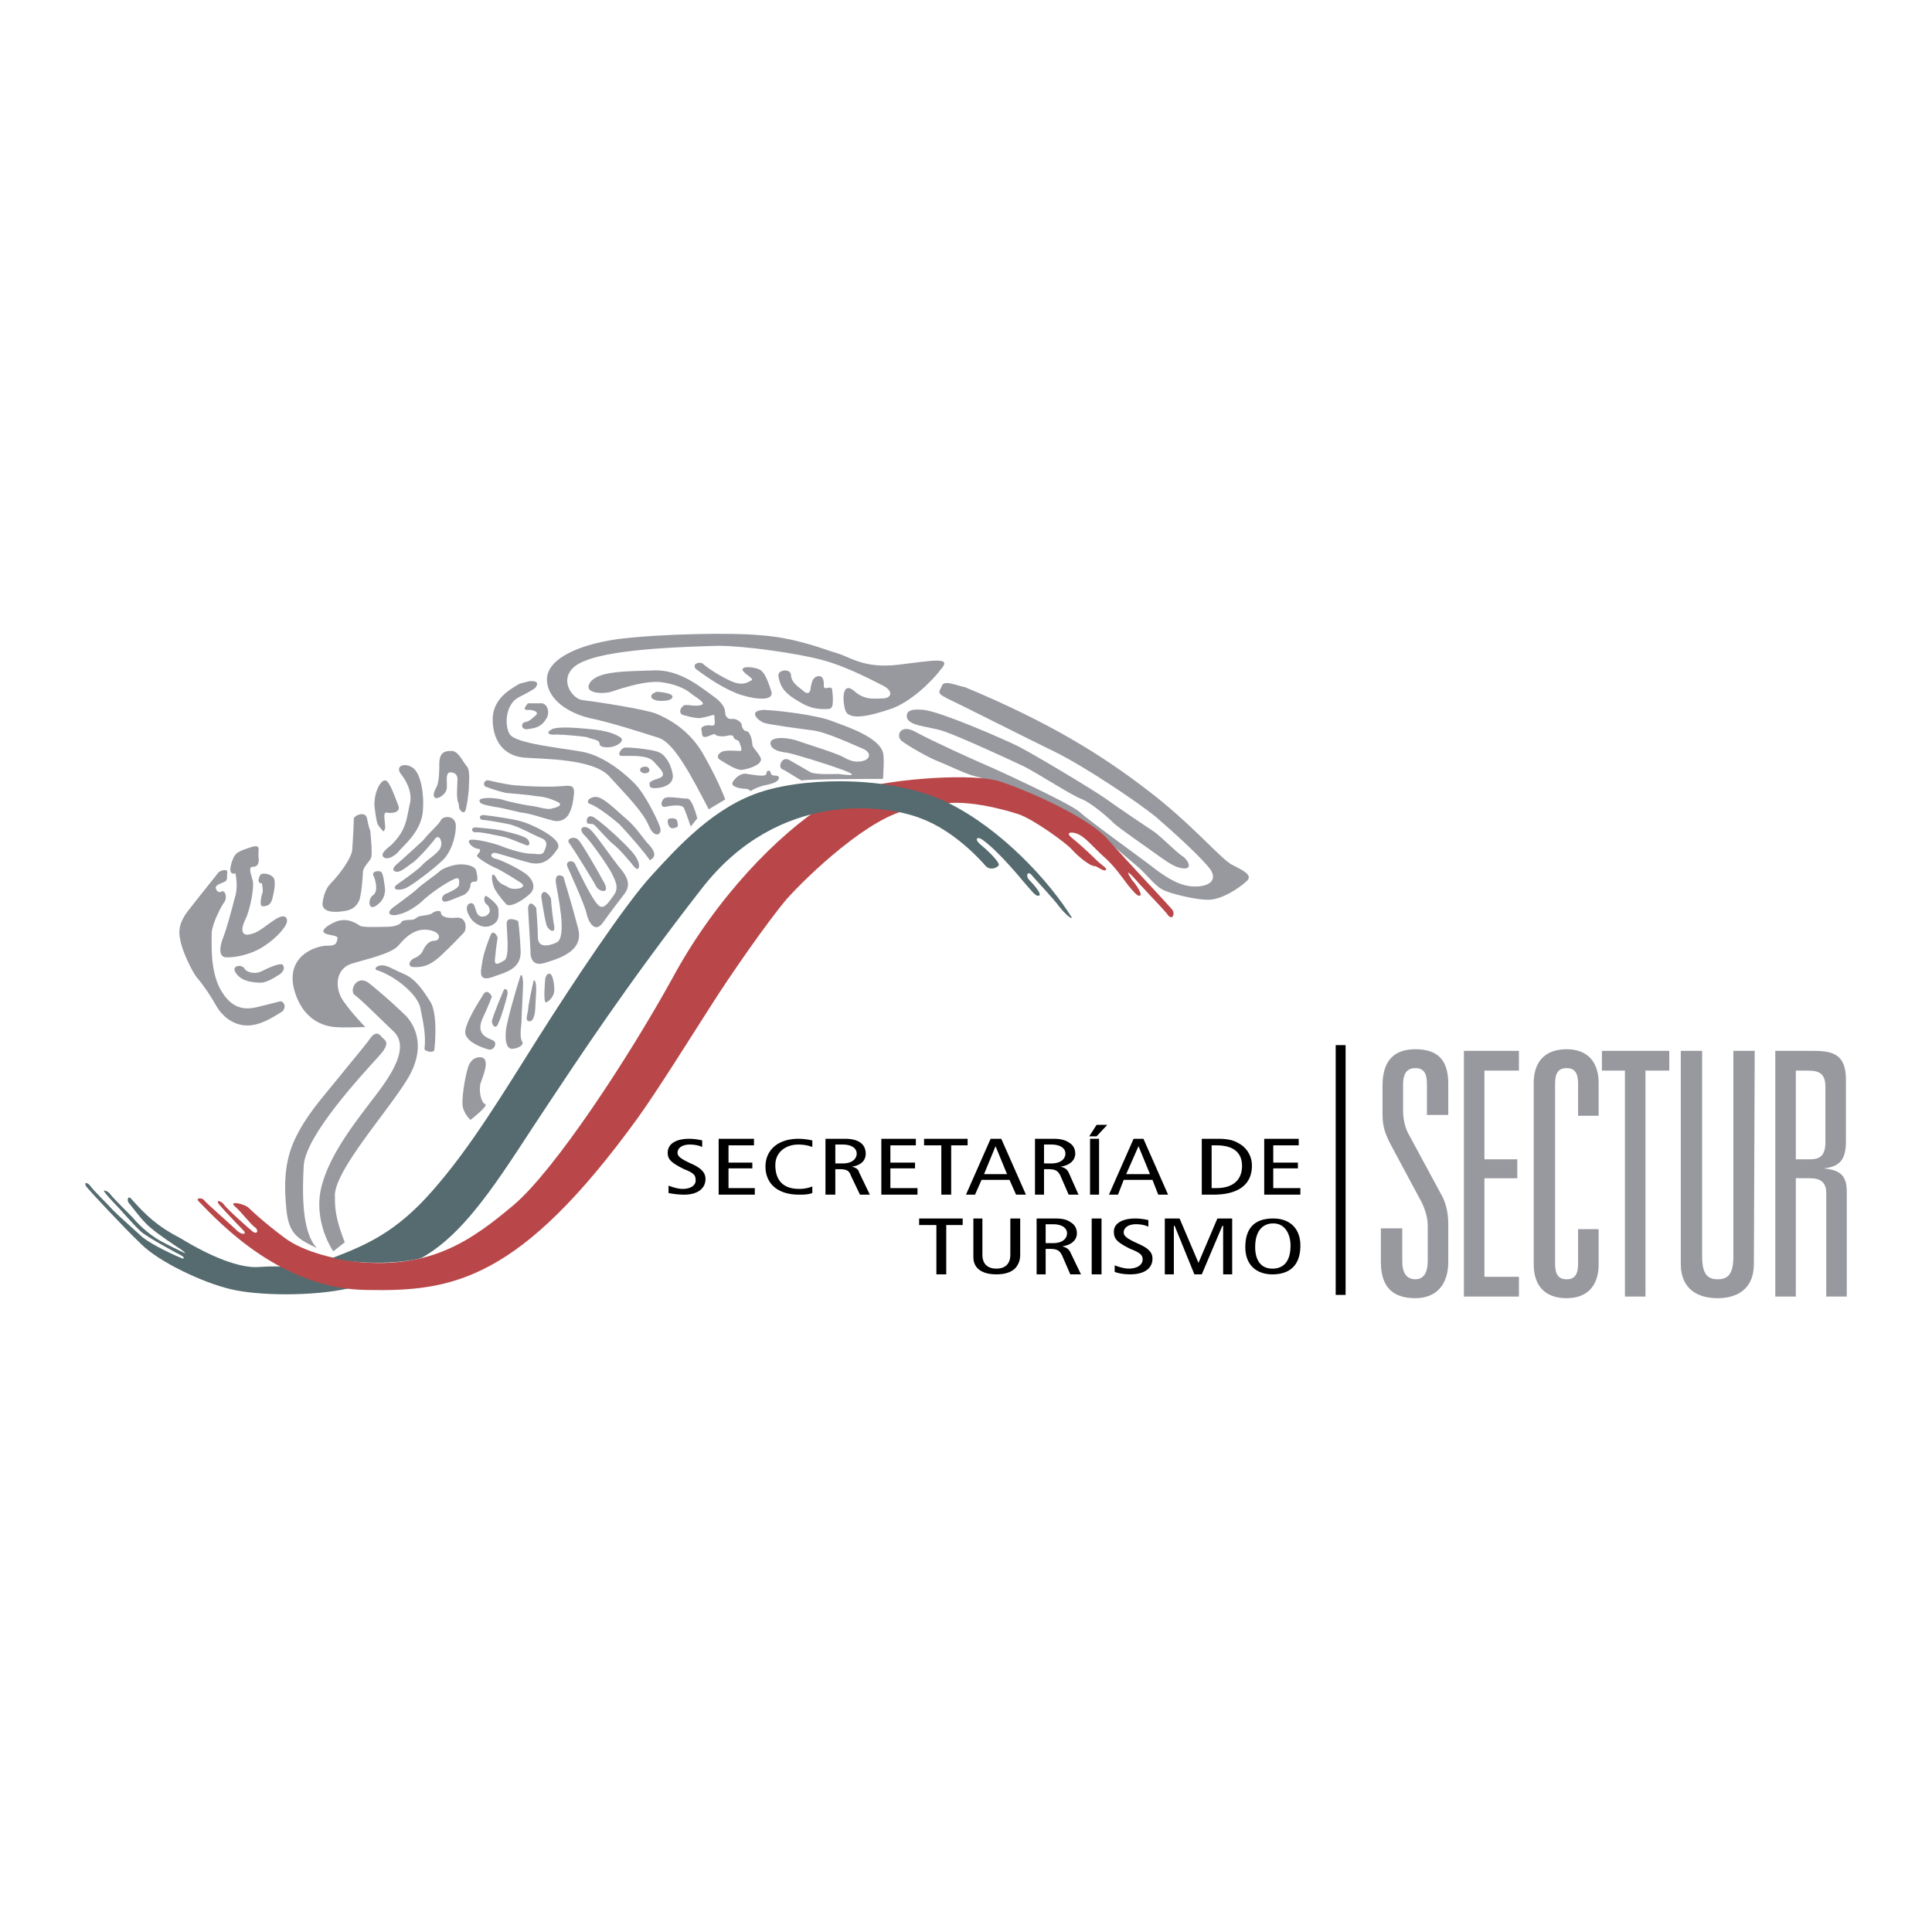 <svg xmlns="http://www.w3.org/2000/svg" width="2500" height="2500" viewBox="0 0 192.756 192.756"><path fill-rule="evenodd" clip-rule="evenodd" fill="#fff" d="M0 0h192.756v192.756H0V0z"/><path d="M31.615 124.52c-1.886-.9-2.788-1.393-3.033-3.77-.246-2.379-.246-4.756.82-7.051 1.065-2.295 2.623-4.018 4.017-5.738 1.312-1.639 3.115-3.771 3.443-4.262.328-.492.738-.82 1.148-.328.246.41 1.229.492-.328 2.131-1.558 1.721-7.132 7.705-7.377 10.738-.166 3.033-.166 6.723 1.31 8.28z" fill-rule="evenodd" clip-rule="evenodd" fill="#97999f"/><path d="M34.402 123.945c-.984-2.459-.984-3.605-.984-4.508-.246-2.459 5.41-8.689 7.296-11.887 1.885-3.197.574-5.328-.164-6.148a54.033 54.033 0 0 0-3.689-3.277c-1.229-.984-2.049.654-1.476 1.146.574.41 1.804 1.641 3.853 3.607 2.05 1.885-1.147 5.574-2.623 7.541-1.476 1.969-4.099 5.328-4.672 8.607-.492 3.279 1.312 5.82 1.312 5.82l1.147-.901z" fill-rule="evenodd" clip-rule="evenodd" fill="#97999f"/><path d="M36.451 102.469s-1.312-1.312-2.213-2.623c-.902-1.312-.738-3.197.82-3.689 1.557-.491 4.017-.983 4.754-1.885s1.722-1.722 3.033-1.476c1.312.246 1.065 1.066.492 1.066-.656 0-.983.656-1.148.984-.082.246-.41.574-.819.738-.492.164-.82.901-.082.901.574 0 1.394.082 2.705-1.147 1.229-1.148 1.968-1.967 2.295-2.295.328-.41.246-1.639-.82-1.476-.983.082-1.476-.164-1.476-.492s-.656-.164-.82 0c-.246.246-.984.246-1.229.328-.246 0-.574.328-.656.328-.246.082-1.065 0-1.229.246-.082.246-.656.492-1.476.492-.902 0-2.131.082-2.623-.082-.41-.246-1.148-.82-2.296-.492-1.065.41-1.721.983-1.229 1.229.492.246 1.394.164 1.229.574-.082.328-.082.656-.901.656-.82-.082-4.263.738-3.443 4.262.82 3.197 3.033 3.771 4.099 3.854 1.065.081 2.459-.001 3.033-.001z" fill-rule="evenodd" clip-rule="evenodd" fill="#97999f"/><path d="M37.681 96.812c1.885.656 4.017 2.459 4.263 3.771.246 1.311.574 2.541.41 4.098 0 .164.983.492.983 0 .082-.574.328-3.607-.41-4.754-.738-1.148-1.476-2.295-2.705-2.787-1.148-.492-1.64-.902-2.296-.82-.655.164-.491.492-.245.492zM28.171 100.912c-1.065.654-2.295 1.475-3.688 1.393-1.394-.082-2.377-1.064-2.869-1.885-.492-.902-1.312-2.131-1.886-2.787-.574-.656-1.558-2.788-1.722-3.771-.246-.984-.164-1.885.984-3.279 1.147-1.476 2.623-3.279 2.787-3.525.246-.246.983-.41.901 0-.082.41.082.738-.246.902-.328.164-.983.328-.901.655.082.328.328.492.574.328.328-.164.574.492.328.983-.328.41-1.229 2.132-1.312 3.115 0 1.065-.164 3.689.82 5.574.984 1.805 2.131 2.215 3.607 1.887 1.394-.328 1.967-.492 2.295-.574.41-.164.821.492.328.984z" fill-rule="evenodd" clip-rule="evenodd" fill="#97999f"/><path d="M24.401 96.648c.164.328 1.065.656 1.885.164.82-.41 1.885-.82 1.967-.492.082.246.164.41-.246.82-.492.328-1.394.902-1.967.902-.656 0-1.886-.082-2.459-.902-.656-.82.574-.984.82-.492zM23.499 87.139c.082.492.246 1.558-.082 2.459-.246.984-.82 3.115-1.148 3.935-.328.819-.491 1.803.164 1.967.738.083 2.459-.164 3.853-1.065 1.394-.901 2.131-1.885 2.295-2.295.164-.41 0-1.066-.984-.492-.984.574-1.722 1.394-2.624 1.558-.901.246-.983-.492-.491-1.476.491-.984.901-3.279.737-3.853-.164-.656-.492-1.394 0-1.394s.656-.328.574-.984c-.082-.656.328-1.312-.738-.984-.984.328-1.476.492-1.721.984-.245.493-.737 1.886.165 1.64z" fill-rule="evenodd" clip-rule="evenodd" fill="#97999f"/><path d="M26.122 88.123c.082.41.164.82 0 1.148-.082.328-.246 1.147.082 1.147.41 0 .82-.082.984-.82.164-.656.41-1.885 0-2.131-.328-.328-1.066-.41-1.229-.164-.165.328-.329.82.163.82zM32.188 90.009c.082-.492.246-1.312.82-1.886.655-.656 1.967-2.295 2.131-3.279.082-1.066.164-2.869.164-3.115-.082-.328 1.148-.902 1.312-.082.164.82.246 1.066.328 1.229 0 .164.246 2.296.082 2.705-.164.41-.82.902-.82 1.476 0 .41-.164 2.459-.41 2.869-.246.492-.656.902-1.558.984-.983.164-2.213.082-2.049-.901zM37.271 87.385c.164.328.492 1.476 0 1.886-.574.328-.574 1.558.164 1.147.82-.492.984-1.147.984-1.722-.082-.574-.164-1.558-.41-1.721-.328-.163-.984.001-.738.41zM37.353 80.335s.164 1.558.328 1.886c.164.328.574.737.574.737s.246-.246.164-.574c0-.41-.246-1.394.164-1.312.328.082 1.476.082 1.147-.738-.328-.82-.819-2.295-1.229-2.459-.411-.163-1.148.903-1.148 2.46z" fill-rule="evenodd" clip-rule="evenodd" fill="#97999f"/><path d="M40.058 77.302s1.229 1.476.819 2.951c-.328 1.476-.328 2.542-1.803 4.017-.492.41-1.148.902-.82 1.23s.983 0 1.476-.492c.41-.574 2.295-1.968 2.459-4.099.165-2.05-.328-3.935-1.065-4.345-.738-.491-1.804-.163-1.066.738zM39.484 86.32s2.213-1.967 2.787-2.542c.574-.738 1.558-1.557 1.722-1.967.246-.41 1.312-.492 1.476.41.082.983-.41 2.787-1.312 3.606-.82.82-2.787 2.295-3.525 2.705-.738.41-1.64.246-1.066-.246.656-.492 2.131-1.476 2.623-2.049.574-.574 1.722-1.229 1.804-1.804.164-.574-.246-1.312-.656-.656-.492.656-1.64 1.886-2.049 2.213-.492.328-1.229.984-1.64.984s-.574-.245-.164-.654zM39.156 90.583s2.131-1.558 2.459-1.886c.41-.41 2.049-1.558 2.295-1.803.246-.246 1.312-.656 2.05-.656.819 0 1.475.246 1.558.656.082.41.246 1.066-.083 1.066-.328 0-.492.082-.492.328 0 .328-.328.902-.82 1.065-.492.165-1.639.738-1.885.574-.246-.164-.164-.655.41-.819.492-.246 1.066-.492 1.148-.82 0-.246.164-.902-.492-.574-.737.328-2.131 1.229-3.115 2.131-.983.902-1.967 1.312-2.459 1.394-.41.163-1.394.081-.574-.656zM43.829 76.237c0 .492 0 1.885-.328 2.377-.246.492-.328.82-.082.984.246.164 1.066-.328 1.148-.902.082-.656-.165-1.558.327-1.64.492 0 .82.246.738.902 0 .573-.082 1.312 0 1.721 0 .328.164.41.164.82 0 .328.492.82.655.328.164-.574.328-1.885.328-2.295 0-.492.164-1.721-.246-2.131-.41-.492-.819-1.476-1.475-1.476-.656 0-1.229.082-1.229 1.312zM48.83 77.876s2.049.492 2.869.492c.82.082 2.951.164 4.099.082 1.147-.082 1.476-.164 1.476.656-.082.819-.164 1.476-.574 2.213-.41.574-1.065.738-1.721.492-.738-.164-2.049-.656-2.951-.738-.82-.164-1.968-.492-2.705-.574-.738-.164-1.558-.246-1.476-.656.082-.328 1.558-.246 2.213-.082.738.246 2.377.574 3.033.656s1.558.41 1.967.246c.41-.082 1.23-.328.574-.656-.574-.246-1.065-.492-2.132-.574-.983-.164-2.295-.246-3.033-.328a13.329 13.329 0 0 1-1.885-.574c-.493-.081-.329-.819.246-.655zM48.255 81.319s2.951.328 4.099.738c1.147.41 3.853 1.721 3.279 2.623-.656.984-1.394 1.722-2.787 1.394-1.312-.328-3.197-.984-3.525-.984-.328 0-.492.41.082.574.492.082 2.542 1.065 3.197 1.639.656.574.901 1.394.164 1.968-.738.655-1.804 1.229-2.213.983-.328-.328-.984-1.147-1.229-1.64-.41-1.065-.246-1.803.164-1.065.41.738.738.656 1.23.983.492.328 1.967.082 1.312-.41-.738-.492-1.803-1.147-2.459-1.476-.655-.246-2.131-1.147-1.967-1.312.082-.164.574-.574.082-.656-.492 0-1.394-.902-.574-.902.819 0 2.295.41 2.951.656.574.246 2.131.738 2.87.738.738 0 1.229.246 1.394-.328.246-.492.328-.984-.328-1.229-.656-.246-2.377-1.23-3.279-1.394-.82-.164-2.213-.41-2.542-.41s-.494-.49.079-.49z" fill-rule="evenodd" clip-rule="evenodd" fill="#97999f"/><path d="M47.436 82.549s2.295.164 3.033.41c.738.164 1.885.492 2.131.738.246.164.41.901-.246.573-.656-.246-1.721-.737-2.295-.819-.492-.082-2.131-.492-2.623-.41-.41 0-.492-.492 0-.492zM48.583 89.435s1.147.738 1.147 1.312c0 .492.164 1.148-.656 1.558-.82.41-1.557-.082-1.967-.492-.328-.41-.656-1.066-.492-1.394.082-.328.574-.492.738 0 .165.492.246 1.229 1.066.984.738-.328.41-.984.082-1.23s-.164-.984.082-.738zM48.912 93.37s-.738 1.804-.82 2.787c-.164.902-.328 1.805 1.066 1.312s2.869-.82 2.787-2.624c-.082-1.886-.246-2.951-.246-2.951s-1.147-.574-1.147.246c0 .819.328 3.36-.246 3.688-.574.328-1.065.656-.902-.328.082-.983.246-1.967.246-1.967s-.411-.983-.738-.163zM52.682 90.583l.246 4.263s-.164 1.721 1.394 1.229c1.639-.491 3.935-1.229 3.361-3.442s-1.476-5.165-1.476-5.165-.902-.574-.738.656c.164 1.148 1.147 5.329.082 5.902-1.065.492-1.885.41-1.885-.492 0-.984-.165-2.951-.165-2.951s-.655-.984-.819 0z" fill-rule="evenodd" clip-rule="evenodd" fill="#97999f"/><path d="M53.994 89.435s.328 2.131.492 2.706c.082.574.901 1.147.819.328-.164-.82-.328-2.459-.328-2.787-.081-.329-.819-1.231-.983-.247zM56.617 86.484s1.722 3.771 1.886 4.59c.164.82.82 2.131 1.64.984.819-1.147 2.213-2.951 2.213-2.951.328-.492.574-1.147-.328-2.295-.984-1.147-2.705-3.771-3.197-4.099-.492-.41-1.23-.164-.574.574.656.574 2.459 3.197 2.787 3.853.246.574.82 1.394.164 2.213-.574.82-1.065 1.558-1.64.82-.656-.738-1.967-3.525-2.213-4.017-.246-.41-.984-.246-.738.328z" fill-rule="evenodd" clip-rule="evenodd" fill="#97999f"/><path d="M56.781 84.106c.492.656 2.459 3.853 2.705 4.344.246.492 1.394.82.82-.328-.574-1.065-2.213-3.935-2.623-4.345s-1.23-.08-.902.329zM48.091 99.436s-1.967 2.951-1.64 3.771c.246.818 1.64 1.311 2.214 1.475.574.246 1.065-.656.492-.9-.574-.246-1.639-.574-1.066-2.051.656-1.393.984-2.295.984-2.295s-.492-1.067-.984 0z" fill-rule="evenodd" clip-rule="evenodd" fill="#97999f"/><path d="M50.223 98.861c-.246.574-1.066 2.541-1.148 3.033 0 .41.41.902.656.164.328-.656.82-2.459.902-2.869s-.246-.738-.41-.328zM51.862 97.551c-.246.738-1.312 4.344-1.394 5.328s.082 1.557.41 1.721c.41.164 1.476-.246 1.229-.654-.246-.41-.164-1.148-.082-1.887 0-.656.164-3.279.164-3.934.001-.574-.163-1.23-.327-.574zM53.256 97.797c-.164.654-.574 2.541-.574 3.033-.082.49-.328 1.064.164 1.064s.574-1.146.574-1.639.246-2.458-.164-2.458zM46.698 106.486c-.246.736-.737 3.277-.492 4.098.246.738.738 1.148.738 1.148s1.803-1.395 1.476-1.559c-.41-.164-.656-1.229-.492-2.049.246-.738.984-2.377.164-2.623-.902-.163-1.312.657-1.394.985zM54.403 97.633s-.246 2.459.083 2.377c.246-.082.819-.574.819-1.23 0-.654-.164-1.639-.492-1.639s-.41.492-.41.492zM51.862 68.203c-1.312.738-2.787 1.722-2.705 3.771.082 1.968 1.066 3.361 3.033 3.606 1.968.165 6.968.083 8.607 1.886 1.64 1.804 3.361 3.525 3.935 4.918s1.476.902 1.066 0c-.328-.902-1.476-3.115-2.295-4.017s-3.115-2.951-5.411-3.361c-2.295-.41-6.558-.82-7.214-1.722-.574-.82-.492-3.115.984-3.771.82-.41 1.476-.82 1.476-.82s.82-.819-.492-.737c-.328.084-.984.247-.984.247z" fill-rule="evenodd" clip-rule="evenodd" fill="#97999f"/><path d="M52.682 70.826c.656 0 1.147.246.738.574-.41.328-.574.574-1.066.656-.41.082-.41.901.492.656.82-.082 1.312-.41 1.64-.984.41-.574.164-1.476-.41-1.558h-1.394s-.738.739 0 .656zM55.469 73.286c.82 0 2.459.164 3.033.246.574.246 1.312.246 1.312.656 0 .41.738.41 1.229.328.492-.082 1.558-.656.656-1.065-.82-.492-2.131-.656-3.115-.738-.984-.082-2.624-.246-3.443 0-.819.409-.328.655.328.573zM59.404 81.647c1.148.82 2.951 2.541 3.525 3.197.574.574.901 1.312.819 1.64-.082.328-.246.328-.738-.328-.492-.574-1.147-1.394-1.967-2.049-.738-.656-1.64-1.803-1.886-1.885-.246 0-.573-.083-.573-.083s-.164-.492.164-.656c.246-.164.656.164.656.164zM58.994 80.253c.902.41 2.213 1.476 2.788 1.968.573.574 2.869 3.197 3.033 3.606.574-.246.656-.738 0-1.475-.656-.656-1.312-1.804-2.295-2.624-.983-.819-2.131-2.049-2.951-2.213-.738-.081-1.313.574-.575.738zM62.027 75.417c1.229 0 2.623-.082 3.197.574.574.656 1.394 1.312.574 1.64-.82.246-1.066.41-.984.656 0 .246.082.41.82.328.819-.082 1.639-.492 1.476-1.394-.164-.983-.738-1.967-1.476-2.213-.656-.246-2.951-.492-3.361-.41-.41.163-.737.819-.246.819z" fill-rule="evenodd" clip-rule="evenodd" fill="#97999f"/><path d="M63.913 76.975s.246.246.574.164c.328-.082.41-.328.164-.573-.164-.165-.984-.084-.738.409zM66.372 80.5s1.722-.41 1.886.164c.246.573.656 1.803.656 1.803l.656-.82s-.492-1.967-.983-1.967c-.574 0-1.804-.246-2.214-.082-.411.164-.575.984-.001.902zM66.618 81.975c0 .246.164.738.574.656.41-.082.492-.164.41-.492 0-.328-.164-.492-.492-.492s-.492 0-.492.328z" fill-rule="evenodd" clip-rule="evenodd" fill="#97999f"/><path d="M70.716 80.746c-1.721-3.279-3.443-6.64-5-7.132-1.558-.492-4.837-1.558-6.886-1.968-2.05-.492-4.181-1.803-4.263-3.771-.082-1.886 2.541-3.443 6.968-4.099 4.508-.574 11.722-.656 14.182-.41 3.688.246 6.394 1.394 7.788 1.803 1.394.41 2.705 1.558 6.148 1.148s5.328-.82 4.263.41c-.983 1.312-3.115 3.361-5.083 4.017s-4.181 1.229-4.508.082c-.328-1.147-.246-2.869.901-1.885 1.065.984 2.132.738 2.951.738.82-.082.902-.738 0-1.229-.984-.492-3.689-1.967-6.23-2.623-2.459-.656-7.624-1.394-10.329-1.394-2.705.082-10.165.246-13.198 1.475-3.115 1.148-1.558 3.771-.328 3.935 1.312.164 6.312.902 7.46 1.394s3.361 1.639 4.754 4.263c1.476 2.623 2.049 4.263 2.049 4.263-.573.326-1.639.983-1.639.983z" fill-rule="evenodd" clip-rule="evenodd" fill="#97999f"/><path d="M60.961 69.023c1.722-.574 3.443-1.065 4.837-.983 1.475.164 2.541.655 3.033 1.065.491.41 1.721 1.065 1.147 1.229-.574.164-1.066 0-1.558 0-.41 0-.82.738-.328.983.574.164 1.148.328 1.722.328.574-.082 1.394-.328 1.394-.328s.082 0 .082.328.164.82-.328.738c-.492-.082-1.065.082-.983.41.082.328 0 .738.328.738.41 0 .902-.41 1.066-.246.164.246.983.164.983.164s.82-.246.82.082c.082.328.492.246.574.492.082.246.41.902.082.902-.328 0-1.065-.082-1.476 0-.492 0-1.065.574-.492.901.574.328 1.476.984 2.131.984.738-.082 2.213-.574 1.885-1.23-.328-.655-.82-.983-.82-1.312 0-.41-.246-1.312-.573-1.312-.328 0-.492-.492-.492-.655 0-.246-.574-.656-.983-.574-.328.082-.656-.246-.656-.574 0-.41-.164-.984-1.229-1.721-1.065-.738-3.279-2.705-5.984-2.542-2.787.082-5.41.082-6.23 1.148-.821 1.149 1.147 1.231 2.048.985zM74.897 78.942s-.164-.246-.574-.246c-.328 0-1.476-.165-1.229-.656.246-.41.819-.983 1.475-.82.656.082 1.803.328 1.886 0 0-.41.41-.41.41-.164.082.246.164.328.492.328.327 0 .41.164.327.328-.082.246-.41.41-1.065.574-.574.082-1.476.41-1.722.656z" fill-rule="evenodd" clip-rule="evenodd" fill="#97999f"/><path d="M65.47 69.023s.41 0 .82.082c.492.082.983.246.738.574-.246.246-.738.246-1.147.246-.41 0-.902-.164-.902-.41-.001-.328.245-.328.491-.492zM69.405 66.728c1.312.983 3.033 2.131 4.591 2.623 1.64.492 3.279.574 2.951-.41-.328-.983-.656-1.885-1.147-2.131-.492-.246-1.722-.41-1.722 0 .082.41 1.229.902.901 1.066-.328.164-.901.656-2.213 0-1.394-.656-2.459-1.476-2.623-1.64-.246-.246-1.148-.082-.738.492zM77.684 67.547c.165 1.065.738 1.722 2.05 2.459 1.312.82 2.213.738 2.787.738s.574-.328.574-1.147c-.082-.82 0-1.066-.41-.984-.41.082-.492.082-.492-.246s0-.984-.574-.902-.656.738-.738 1.147c0 .41-.246.82-.819.246-.656-.492-1.148-.901-1.148-1.558-.082-.654-1.476-.49-1.23.247zM76.209 70.826c1.885.083 5.493.574 6.886 1.148 1.312.492 4.59 1.558 5 3.115.164.491 0 2.623 0 2.623-1.065 0-7.624 0-8.115.164-.738-.41-1.558-.984-1.968-1.148-.41-.246 0-1.312.738-.902.737.41 1.557.902 2.131 1.23.574.246 2.213.164 2.787.164.656.082 2.377.328.41-.41-2.05-.738-4.755-1.557-5.574-1.721-.82-.082-1.64-.328-1.64-.984.082-.656 1.804-.574 3.033-.082 1.229.41 3.607 1.147 4.345 1.557.656.41 1.312.492 1.885.328.656-.164.902-.819-.082-1.229s-3.607-1.64-4.918-1.804c-1.312-.164-4.263-.573-4.836-.737s-1.803-1.229-.082-1.312zM96.211 68.531c8.689 3.607 13.936 6.968 18.199 10.247 4.344 3.279 7.377 6.886 8.443 7.46 1.064.574 2.295 1.065 1.475 1.722-.82.737-2.377 1.721-3.607 1.803-1.229.082-4.262-.656-4.836-1.066-.656-.328-1.721-1.721-2.459-2.295-.82-.656-4.836-4.263-6.066-4.837-1.23-.655-8.936-3.935-10-4.099-1.067-.246-2.624-1.065-3.69-1.476-1.065-.41-3.033-1.557-3.688-2.049-.656-.492-.164-1.804 1.394-.902 1.64.902 5.985 2.869 6.967 3.279.984.41 8.279 3.771 9.346 4.672 1.066.984 6.477 4.836 7.705 5.82 1.23.902 2.459 1.639 3.854 1.639 1.311 0 2.213-.573 1.557-1.639-.736-1.066-3.605-3.689-5.41-5.247-1.885-1.557-7.295-5.164-10.164-6.558s-9.509-4.755-10.739-5.329c-1.147-.574-.738-.656-.492-1.312.244-.571 1.801.167 2.211.167z" fill-rule="evenodd" clip-rule="evenodd" fill="#97999f"/><path d="M92.194 70.826c1.804.246 7.46 2.706 9.345 3.607 1.885.983 7.215 4.18 8.771 5.246 1.475 1.066 4.182 2.869 4.918 3.361.738.574 2.051 1.886 2.623 2.295.574.328 1.148 1.23.41 1.312-.82 0-1.475-.41-2.623-1.229-1.229-.902-4.016-2.787-4.59-3.361-.656-.656-2.131-1.886-3.033-2.295-.984-.328-4.1-2.377-5.82-3.279-1.723-.819-6.558-3.033-8.034-3.525-1.394-.492-3.771-.492-3.689-1.557.001-.82 1.476-.575 1.722-.575z" fill-rule="evenodd" clip-rule="evenodd" fill="#97999f"/><path d="M13.088 119.602c1.475 1.639 2.541 2.705 4.918 3.936 2.951 1.803 5.902 3.033 7.87 2.869 2.049-.164 4.509.082 4.509.082l4.427 2.049c-3.689.82-9.099.738-11.804.082-2.788-.656-7.132-2.705-8.936-4.508-1.885-1.805-4.918-5.084-5.41-5.658-.41-.572.082-.49.328-.164.246.41 1.722 1.805 2.295 2.461.574.572 1.967 1.803 2.951 2.705 1.065.818 3.197 1.803 3.853 2.049.246.164.41 0 0-.246-.492-.246-3.36-1.803-4.017-2.377-.656-.574-2.131-2.295-2.541-2.705-.41-.41-1.066-1.148-1.147-1.312-.164-.164.41-.082.655.328.246.328 1.886 1.969 2.213 2.295.328.41 1.476 1.641 2.87 2.379 1.393.736 2.295 1.146 2.295 1.146s.328.082-.82-.656c-1.229-.818-2.623-1.803-3.115-2.377-.492-.492-1.312-1.557-1.558-1.885-.328-.247-.164-.904.164-.493z" fill-rule="evenodd" clip-rule="evenodd" fill="#556b6f"/><path d="M19.81 119.848c2.295 2.377 8.361 8.771 16.805 8.854 8.525.164 15.248-.902 27.052-17.215 1.886-2.623 5.165-7.869 7.214-11.066 1.968-3.115 5.738-8.526 7.624-10.739 1.967-2.213 8.361-8.361 12.378-8.935-2.131-.902-8.525-.492-8.525-.492-4.673 2.951-10.902 9.264-15.247 17.297-4.427 8.033-11.805 19.264-15.903 22.707s-8.116 6.312-15.411 5.656c-2.049-.246-5.411-.902-7.46-2.459-1.967-1.477-3.197-2.623-3.525-2.951-.41-.41-2.049-.738-1.394-.164.738.654 1.64 1.885 2.049 2.131.328.246.246.738-.246.41-.41-.328-2.623-2.295-2.869-2.705-.246-.328-.901-.574-.492 0 .492.574 2.049 2.213 2.459 2.623.328.328-.164.492-.738-.082s-2.951-2.623-3.197-2.951c-.246-.329-.902-.247-.574.081z" fill-rule="evenodd" clip-rule="evenodd" fill="#b94749"/><path d="M85.718 78.696c3.853-1.066 11.477-1.558 14.018-.738 2.541.819 8.854 3.524 10.82 5.82 1.967 2.213 5.984 6.476 6.395 6.968.328.492 0 1.066-.41.574-.328-.492-1.885-2.049-2.459-2.706-.574-.574-.984-1.147-1.395-1.476-.328-.246 0 .246.246.656.328.328 1.066 1.394.82 1.557-.246.165-.738-.492-1.23-1.065-.492-.656-1.393-1.967-2.459-2.869-.984-.902-1.721-1.803-2.377-2.131-.574-.328-1.477-.328-.82.246.738.574 2.051 1.803 2.541 2.295.492.492 1.148.82.902.984s-.82-.41-1.148-.41c-.408 0-1.557-.902-2.213-1.64-.574-.656-3.852-3.033-5.328-3.525-1.475-.491-5.738-1.639-8.116-.901-2.459-.655-7.787-1.639-7.787-1.639z" fill-rule="evenodd" clip-rule="evenodd" fill="#b94749"/><path d="M33.172 125.504c3.443-1.312 6.394-2.623 9.919-6.641 3.853-4.344 7.132-9.836 10.657-15.41 3.525-5.574 8.607-13.199 11.23-16.068 2.624-2.869 6.312-6.968 11.149-8.443 4.754-1.476 13.198-1.476 18.444 1.147 5.329 2.624 10.083 7.788 12.378 11.477-.082.082-.492-.164-1.229-1.065-.656-.902-2.543-2.869-2.869-3.279-.41-.328-.492.246-.164.574.328.328 1.311 1.394.982 1.557-.326.165-.818-.574-1.557-1.393 0 0-2.541-3.115-4.1-4.181-.41-.328-.982-.164-.082.574.902.737 1.805 1.721 1.723 1.967-.164.246-.82.574-1.312.082-.41-.492-3.115-3.525-6.476-4.755-3.279-1.312-14.1-3.033-21.887 7.05-7.542 9.672-12.625 17.461-15.248 21.395-4.181 6.23-7.788 12.625-12.542 15.33-.654.41-5.409.984-9.016.082z" fill-rule="evenodd" clip-rule="evenodd" fill="#556b6f"/><path d="M142.363 111.24h2.131v-3.115c0-2.295-.984-3.443-3.279-3.443-2.131 0-3.279 1.148-3.279 3.607v2.951c0 1.23.328 2.049.902 3.115l3.033 5.656c.41.902.574 1.557.574 2.377v3.443c0 1.146-.41 1.803-1.23 1.803-.902 0-1.311-.656-1.311-1.803v-3.279h-2.133v3.361c0 2.459 1.148 3.607 3.443 3.607 2.049 0 3.279-1.312 3.279-3.607v-3.854c0-1.066-.246-2.131-.738-2.951l-3.277-6.066c-.328-.654-.492-1.475-.492-2.213v-2.623c0-.902.246-1.639 1.229-1.639.984 0 1.148.736 1.148 1.639v3.034zM146.053 129.357h5.492v-1.968h-3.443v-9.836h3.279v-1.887h-3.279v-8.852h3.443v-1.968h-5.492v24.511zM157.447 111.322h2.049v-3.279c0-2.049-1.066-3.361-3.197-3.361-2.213 0-3.279 1.312-3.279 3.361v18.117c0 2.049 1.066 3.361 3.279 3.361 2.131 0 3.197-1.312 3.197-3.361v-3.525h-2.049v3.443c0 1.064-.328 1.557-1.148 1.557s-1.148-.492-1.148-1.557v-17.953c0-1.066.328-1.557 1.148-1.557s1.148.49 1.148 1.557v3.197zM162.119 129.357h2.049v-22.543h2.377v-1.968h-6.721v1.968h2.295v22.543zM172.939 125.34c0 1.721-.492 2.295-1.557 2.295-1.066 0-1.559-.574-1.559-2.295v-20.494h-2.131v21.232c0 2.705 1.885 3.443 3.689 3.443 1.721 0 3.605-.738 3.605-3.443l.082-21.232h-2.131v20.494h.002zM179.17 115.666v-8.852h1.146c1.148 0 1.805.244 1.805 1.639v5.492c0 1.393-.574 1.721-1.559 1.721h-1.392zm3.033 13.691h2.049v-10.494c0-1.721-.82-2.131-2.295-2.295 1.557-.164 2.213-.82 2.213-2.705v-6.148c0-2.459-1.229-2.869-3.197-2.869h-3.852v24.512h2.049v-11.805h1.393c.984 0 1.641.328 1.641 1.475v10.329h-.001z" fill-rule="evenodd" clip-rule="evenodd" fill="#97999f"/><path fill="none" stroke="#000" stroke-width=".988" stroke-miterlimit="2.613" d="M133.756 104.271v24.922"/><path d="M70.061 113.781a5.706 5.706 0 0 0-1.312-.164c-1.148 0-2.132.41-2.132 1.395 0 .654.328.982 1.64 1.639 1.065.41 1.147.656 1.147 1.148 0 .41-.41.818-1.312.818-.41 0-.983-.164-1.394-.328v.738c.41.082.984.164 1.558.164 1.394 0 2.131-.656 2.131-1.557 0-.574-.328-1.066-1.476-1.559-1.065-.492-1.312-.738-1.312-1.064 0-.492.492-.82 1.23-.82.41 0 .901.082 1.229.246v-.656h.003zM71.7 119.191h3.607v-.656h-2.623v-1.967h2.377v-.574h-2.377v-1.721h2.541v-.656H71.7v5.574zM81.045 118.371a3.4 3.4 0 0 1-1.312.246c-1.64 0-2.377-.9-2.377-2.377 0-1.311 1.065-2.049 2.295-2.049.492 0 .983.082 1.394.246v-.656a6.503 6.503 0 0 0-1.394-.164c-1.968 0-3.279 1.066-3.279 2.787 0 1.477.984 2.787 3.361 2.787.41 0 .901 0 1.312-.164v-.656zM82.357 119.191h.983v-2.541h.41c.738 0 .984.164 1.148.656l.902 1.885h.983l-1.065-2.213c-.082-.328-.328-.492-.738-.574 1.066-.164 1.394-.738 1.394-1.311 0-.41-.164-.82-.492-1.066-.328-.246-.82-.41-1.557-.41h-1.968v5.574zm.983-5h.738c.82 0 1.394.328 1.394.902 0 .49-.41.982-1.394.982h-.738v-1.884zM87.931 119.191h3.607v-.656h-2.705v-1.967h2.459v-.574h-2.459v-1.721h2.542v-.656h-3.444v5.574zM93.916 119.191h.983v-4.918h1.64v-.656h-4.345v.656h1.722v4.918zM98.834 113.617l-2.459 5.574h.902l.654-1.475h2.787l.656 1.475h.984l-2.459-5.574h-1.065zm-.656 3.526l1.148-2.787 1.146 2.787h-2.294zM103.262 119.191h.9v-2.541h.41c.738 0 .984.164 1.23.656l.818 1.885h.984l-.984-2.213c-.164-.328-.41-.492-.818-.574 1.064-.164 1.475-.738 1.475-1.311 0-.41-.164-.82-.574-1.066-.328-.246-.818-.41-1.557-.41h-1.885v5.574h.001zm.9-5h.738c.82 0 1.395.328 1.395.902 0 .49-.41.982-1.395.982h-.738v-1.884zM108.754 119.191h.9v-5.574h-.9v5.574zm-.082-5.82h.736l1.066-1.146h-1.066l-.736 1.146zM113.098 113.617l-2.459 5.574h.902l.572-1.475h2.869l.574 1.475h.984l-2.459-5.574h-.983zm-.739 3.526l1.23-2.787 1.146 2.787h-2.376zM119.902 119.191h1.146c2.787 0 3.854-1.229 3.854-2.869a2.5 2.5 0 0 0-1.395-2.295c-.41-.246-.982-.41-1.967-.41h-1.639v5.574h.001zm.983-4.918h.492c1.887 0 2.541.902 2.541 2.049 0 1.395-.9 2.213-2.541 2.213h-.492v-4.262zM126.131 119.191h3.607v-.656h-2.705v-1.967h2.459v-.574h-2.459v-1.721h2.541v-.656h-3.443v5.574zM93.424 127.143h.983v-4.918h1.64v-.657h-4.345v.657h1.722v4.918zM101.785 121.568h-.984v3.607c0 .902-.49 1.395-1.393 1.395s-1.395-.492-1.395-1.395v-3.607h-.9v3.525c0 .574 0 .82.246 1.23.328.492.982.818 2.049.818 1.064 0 1.721-.326 2.049-.818.246-.41.328-.656.328-1.23v-3.525zM103.424 127.143h.902v-2.541h.41c.738 0 .984.164 1.23.656l.818 1.885h1.066l-1.066-2.213c-.164-.328-.41-.492-.818-.574 1.064-.164 1.475-.736 1.475-1.311 0-.41-.164-.82-.574-1.066-.328-.246-.738-.41-1.557-.41h-1.887v5.574h.001zm.902-5h.738c.82 0 1.393.328 1.393.902 0 .492-.408.982-1.393.982h-.738v-1.884zM108.918 127.143h.982v-5.575h-.982v5.575zM114.574 121.732a5.706 5.706 0 0 0-1.312-.164c-1.148 0-2.131.41-2.131 1.312 0 .738.328 1.064 1.639 1.721 1.066.41 1.23.656 1.23 1.066 0 .492-.492.902-1.395.902-.41 0-.982-.164-1.393-.328v.654c.41.164.982.246 1.557.246 1.477 0 2.213-.654 2.213-1.557 0-.656-.408-1.066-1.557-1.559-1.066-.49-1.312-.736-1.312-1.064 0-.492.492-.82 1.23-.82.41 0 .902.082 1.23.246v-.655h.001zM116.213 127.143h.902v-4.836h.082l1.967 4.836h.738l2.049-4.836h.082v4.836h.903v-5.575h-1.477l-1.885 4.428-1.886-4.428h-1.475v5.575zM124.246 124.438c0 1.723 1.066 2.705 2.705 2.705 1.723 0 2.787-.9 2.787-2.869 0-1.721-1.064-2.705-2.705-2.705-1.803-.001-2.787.902-2.787 2.869zm.984 0c0-1.721.818-2.377 1.803-2.377 1.23 0 1.723 1.148 1.723 2.213 0 1.723-.82 2.297-1.805 2.297-1.31-.001-1.721-1.067-1.721-2.133z" fill-rule="evenodd" clip-rule="evenodd"/></svg>